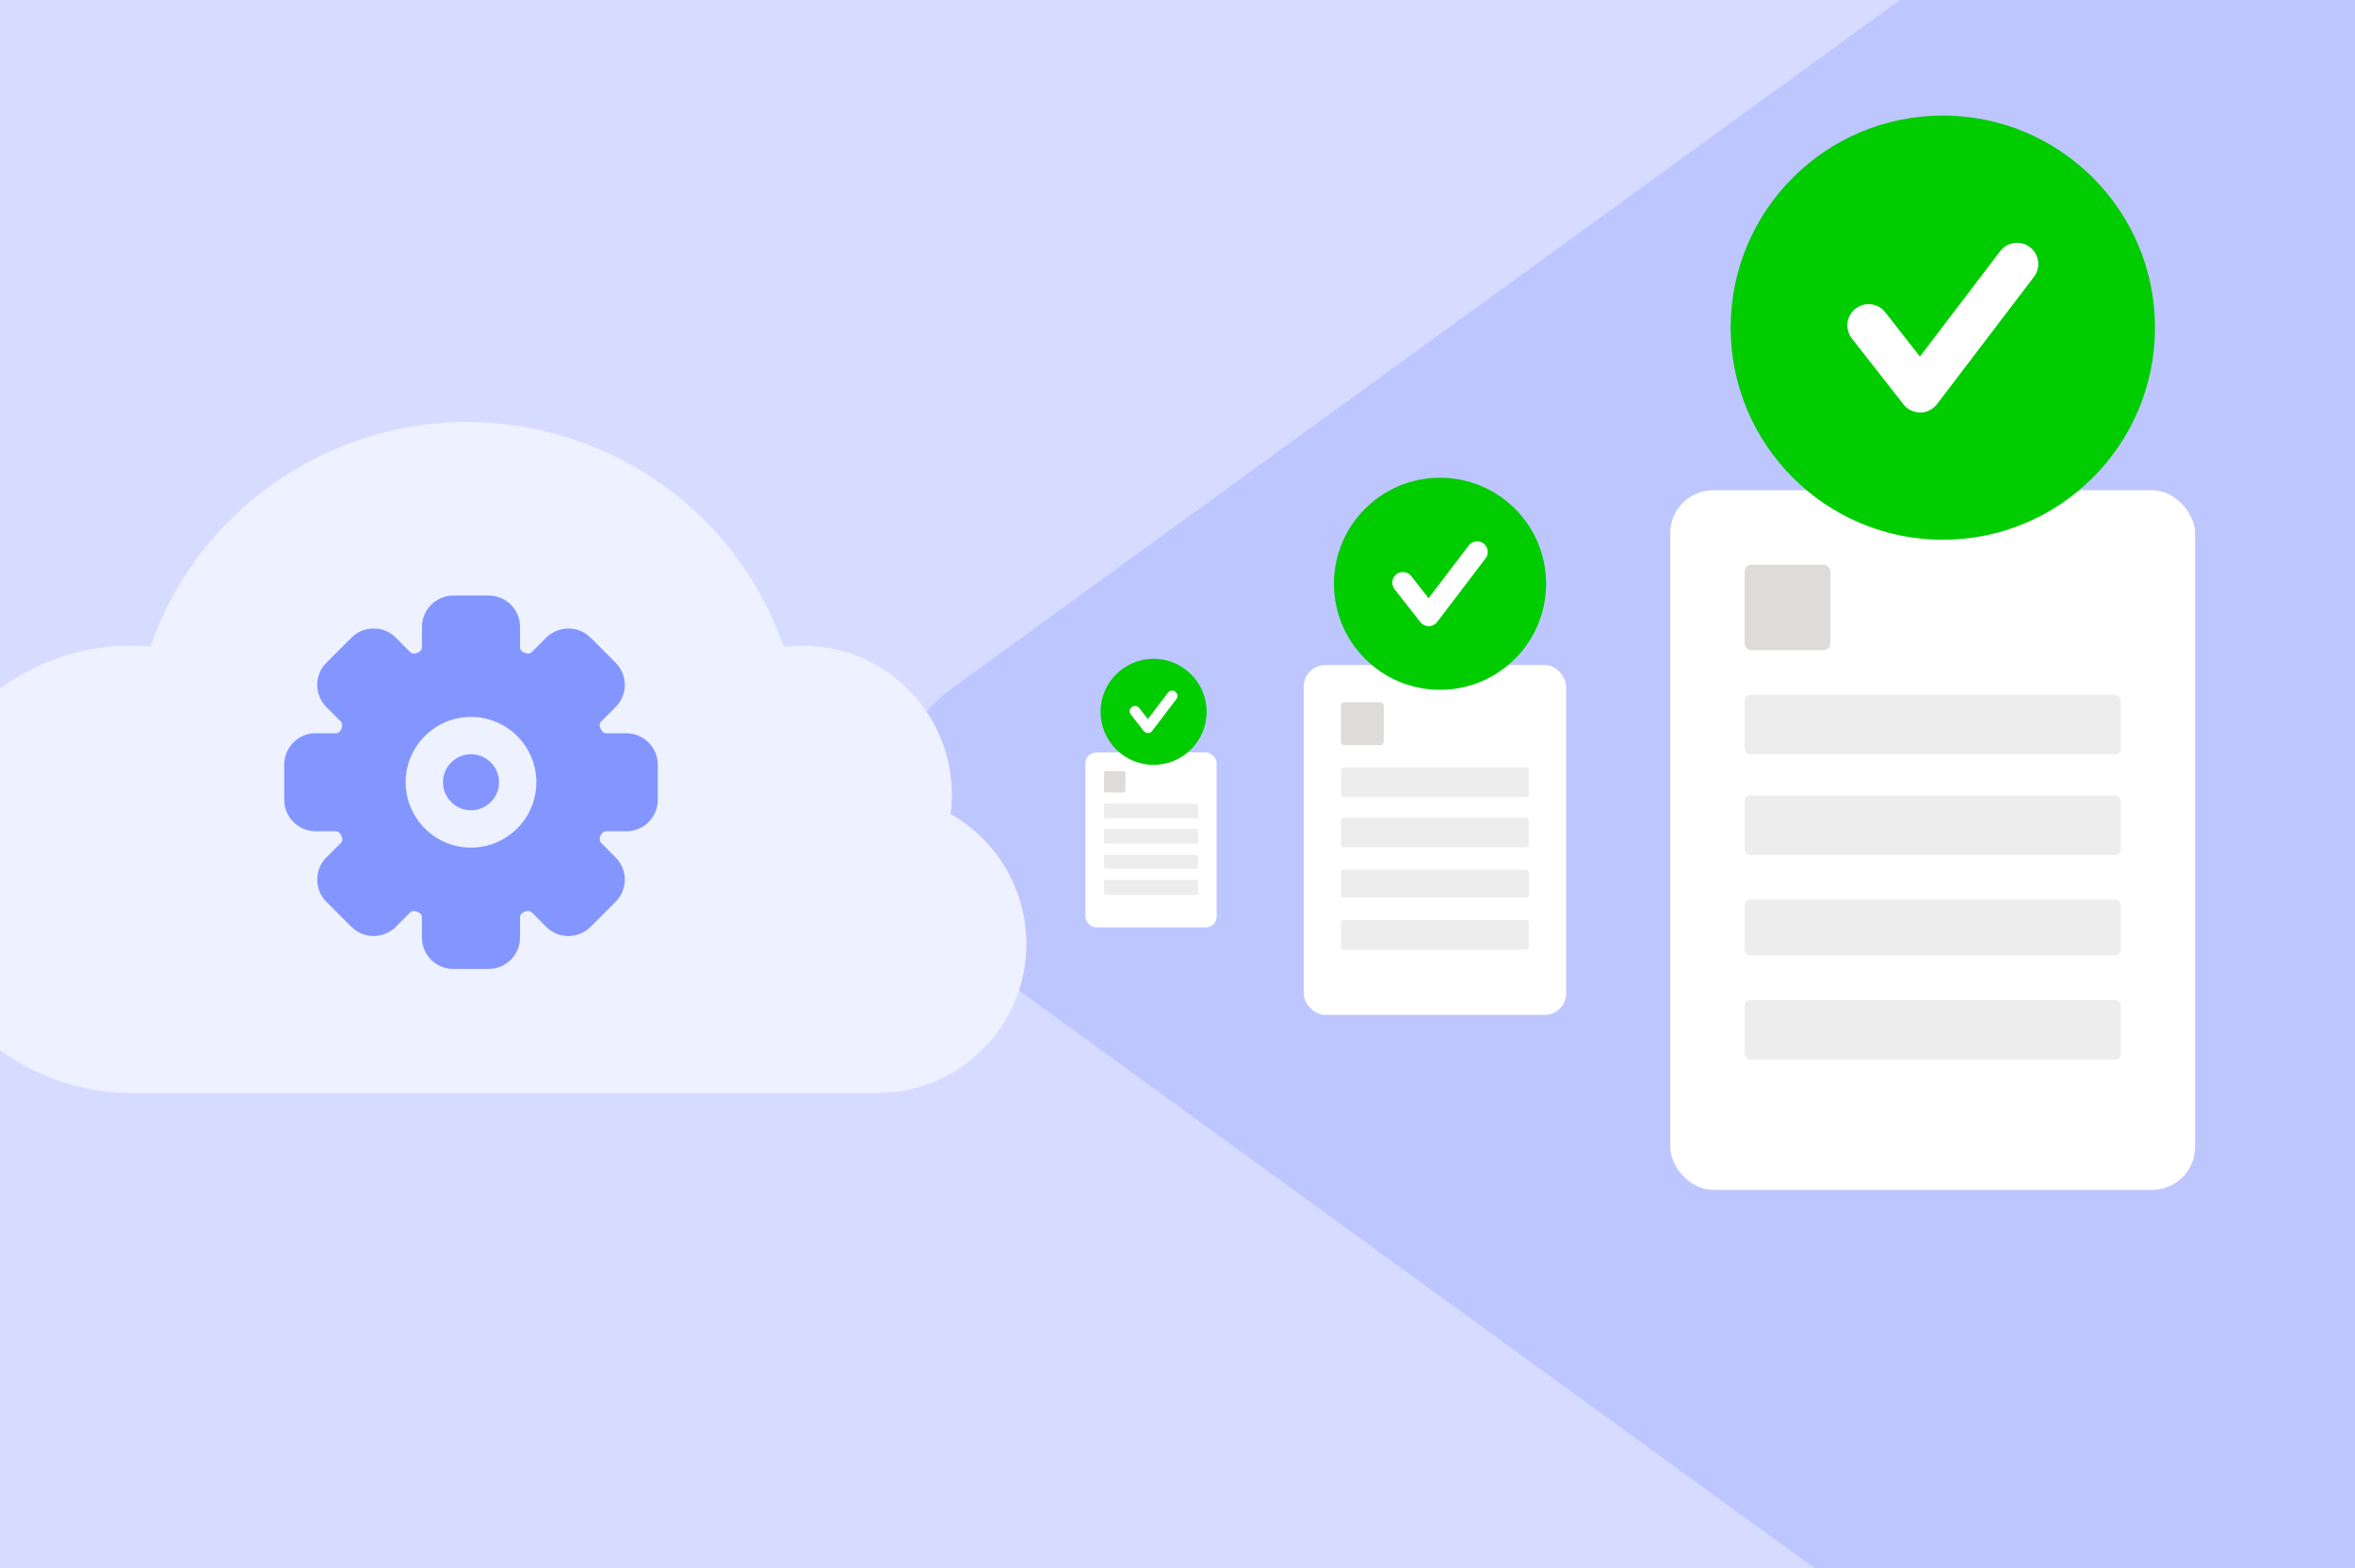 <svg width="620" height="413" viewBox="0 0 620 413" fill="none" xmlns="http://www.w3.org/2000/svg">
<rect x="0" y="0" width="620" height="413" fill="#333333" stroke="none"/>
<g clip-path="url(#clip0_7863_16629)">
<rect width="620" height="413" transform="matrix(-1 0 0 1 620 0)" fill="#D6DCFF"/>
<path opacity="0.6" d="M250.886 181.084C228.08 197.648 228.08 231.645 250.886 248.209L705.979 578.751C717.743 587.295 733.12 589.057 746.511 583.394L1020.41 467.577C1032.43 462.496 1041.36 452.057 1044.51 439.398L1097.9 225.066C1099.6 218.232 1099.54 211.078 1097.71 204.277L1044.44 5.988C1041.31 -5.694 1033.22 -15.425 1022.32 -20.654L747.234 -152.534C733.495 -159.121 717.252 -157.646 704.925 -148.692L250.886 181.084Z" fill="#ACB8FF"/>
<path fill-rule="evenodd" clip-rule="evenodd" d="M39.608 170.262C46.892 149.448 61.456 132.335 80.986 121.786C101.749 110.57 125.639 108.105 148.252 114.86C175.602 123.024 197.042 143.597 206.379 170.345C208.018 170.124 209.677 170.012 211.336 170.012C232.988 170.012 250.604 187.63 250.604 209.297C250.6 210.986 250.486 212.675 250.261 214.353C267.606 224.132 275.082 245.727 266.914 264.341C260.651 278.601 246.544 287.82 230.969 287.825H34.631C2.151 287.825 -24.276 261.401 -24.276 228.919C-24.276 196.436 2.146 170.012 34.665 170.012C36.314 170.027 37.968 170.11 39.608 170.262Z" fill="#EEF1FF"/>
<path d="M124 198.625C119.934 198.625 116.625 201.934 116.625 206C116.625 210.066 119.934 213.375 124 213.375C128.066 213.375 131.375 210.066 131.375 206C131.375 201.934 128.066 198.625 124 198.625ZM124 223.208C114.511 223.208 106.791 215.489 106.791 206C106.791 196.511 114.511 188.792 124 188.792C133.489 188.792 141.208 196.511 141.208 206C141.208 215.489 133.489 223.208 124 223.208ZM164.892 193.094H159.562C158.839 193.094 158.348 192.519 158.048 191.796C157.821 191.25 157.762 190.493 158.279 189.977L162.065 186.21C163.628 184.652 164.493 182.572 164.493 180.369C164.493 178.157 163.638 176.082 162.074 174.524L155.481 167.93C152.266 164.705 147.02 164.715 143.794 167.93L140.008 171.721C139.497 172.237 138.74 172.173 138.027 171.878C137.486 171.657 136.906 171.161 136.906 170.438V165.074C136.906 160.531 133.214 156.833 128.666 156.833H119.363C114.801 156.833 111.093 160.545 111.093 165.108V170.438C111.093 171.161 110.518 171.652 109.795 171.952C109.25 172.183 108.488 172.242 107.976 171.721L104.215 167.94C102.652 166.372 100.577 165.511 98.369 165.511H98.359C96.152 165.511 94.077 166.367 92.518 167.93L85.93 174.519C82.71 177.734 82.71 182.975 85.93 186.206L89.721 189.991C90.232 190.503 90.173 191.265 89.878 191.973C89.657 192.514 89.16 193.094 88.437 193.094H83.073C78.53 193.094 74.833 196.786 74.833 201.334V210.636C74.833 215.199 78.545 218.906 83.108 218.906H88.437C89.16 218.906 89.652 219.482 89.952 220.204C90.178 220.75 90.237 221.507 89.721 222.023L85.94 225.785C84.371 227.348 83.511 229.423 83.511 231.631C83.506 233.843 84.366 235.918 85.93 237.481L92.518 244.07C95.734 247.295 100.98 247.285 104.205 244.07L107.991 240.279C108.507 239.773 109.264 239.832 109.972 240.122C110.513 240.343 111.093 240.84 111.093 241.562V246.926C111.093 251.469 114.786 255.167 119.334 255.167H128.636C133.199 255.167 136.906 251.455 136.906 246.892V241.562C136.906 240.84 137.481 240.348 138.204 240.048C138.745 239.822 139.507 239.763 140.023 240.279L143.784 244.06C145.348 245.628 147.423 246.489 149.63 246.489H149.64C151.848 246.489 153.923 245.633 155.481 244.07L162.069 237.481C165.29 234.266 165.29 229.025 162.069 225.795L158.279 222.009C157.767 221.497 157.826 220.735 158.057 220.19C158.057 220.18 158.121 220.032 158.121 220.027C158.343 219.486 158.839 218.906 159.562 218.906H164.926C169.469 218.906 173.166 215.214 173.166 210.666V201.364C173.166 196.801 169.454 193.094 164.892 193.094Z" fill="#8395FF"/>
<rect x="439.717" y="129.092" width="138.196" height="184.261" rx="11.34" fill="white"/>
<rect x="459.323" y="148.694" width="22.543" height="22.543" rx="1.766" fill="#DEDCDA"/>
<rect x="459.323" y="183" width="98.991" height="15.682" rx="1.483" fill="#EDEDED"/>
<rect x="459.323" y="209.461" width="98.991" height="15.682" rx="1.483" fill="#EDEDED"/>
<rect x="459.323" y="236.905" width="98.991" height="14.702" rx="1.483" fill="#EDEDED"/>
<rect x="459.323" y="263.368" width="98.991" height="15.682" rx="1.483" fill="#EDEDED"/>
<circle cx="513.163" cy="86.284" r="36.865" fill="white"/>
<path d="M535.476 72.908L509.961 106.421C508.911 107.801 507.285 108.616 505.554 108.628H505.515C503.8 108.628 502.18 107.834 501.119 106.483L487.535 89.128C485.636 86.704 486.06 83.191 488.49 81.292C490.914 79.387 494.433 79.812 496.332 82.247L505.453 93.898L526.589 66.144C528.455 63.692 531.957 63.211 534.42 65.082C536.872 66.954 537.347 70.456 535.476 72.908ZM511.486 30.429C480.637 30.429 455.63 55.436 455.63 86.285C455.63 117.129 480.637 142.141 511.486 142.141C542.335 142.141 567.342 117.129 567.342 86.285C567.342 55.436 542.335 30.429 511.486 30.429Z" fill="#00CC00"/>
<rect x="343.227" y="175.135" width="69.098" height="92.13" rx="5.67" fill="white"/>
<rect x="353.026" y="184.936" width="11.271" height="11.271" rx="0.883" fill="#DEDCDA"/>
<rect x="353.024" y="202.088" width="49.496" height="7.841" rx="0.741" fill="#EDEDED"/>
<rect x="353.024" y="215.319" width="49.496" height="7.841" rx="0.741" fill="#EDEDED"/>
<rect x="353.033" y="229.042" width="49.496" height="7.351" rx="0.741" fill="#EDEDED"/>
<rect x="353.026" y="242.272" width="49.496" height="7.841" rx="0.741" fill="#EDEDED"/>
<circle cx="379.95" cy="153.73" r="18.432" fill="white"/>
<path d="M391.109 147.041L378.352 163.798C377.827 164.488 377.014 164.896 376.149 164.901H376.129C375.272 164.901 374.462 164.505 373.931 163.829L367.139 155.152C366.189 153.94 366.402 152.183 367.617 151.233C368.829 150.281 370.588 150.493 371.538 151.711L376.098 157.537L386.666 143.659C387.599 142.433 389.35 142.193 390.582 143.129C391.808 144.064 392.045 145.815 391.109 147.041ZM379.114 125.802C363.69 125.802 351.187 138.306 351.187 153.73C351.187 169.152 363.69 181.658 379.114 181.658C394.539 181.658 407.042 169.152 407.042 153.73C407.042 138.306 394.539 125.802 379.114 125.802Z" fill="#00CC00"/>
<rect x="285.762" y="198.156" width="34.549" height="46.065" rx="2.835" fill="white"/>
<rect x="290.666" y="203.058" width="5.636" height="5.636" rx="0.442" fill="#DEDCDA"/>
<rect x="290.666" y="211.632" width="24.748" height="3.92" rx="0.371" fill="#EDEDED"/>
<rect x="290.666" y="218.249" width="24.748" height="3.92" rx="0.371" fill="#EDEDED"/>
<rect x="290.666" y="225.109" width="24.748" height="3.675" rx="0.371" fill="#EDEDED"/>
<rect x="290.666" y="231.723" width="24.748" height="3.92" rx="0.371" fill="#EDEDED"/>
<circle cx="304.128" cy="187.453" r="9.216" fill="white"/>
<path d="M309.702 184.109L303.323 192.488C303.06 192.833 302.654 193.036 302.221 193.039H302.211C301.783 193.039 301.378 192.841 301.112 192.503L297.716 188.164C297.242 187.558 297.348 186.68 297.955 186.205C298.561 185.729 299.441 185.835 299.916 186.444L302.196 189.357L307.48 182.418C307.946 181.805 308.822 181.685 309.438 182.153C310.051 182.621 310.17 183.496 309.702 184.109ZM303.704 173.49C295.992 173.49 289.74 179.741 289.74 187.454C289.74 195.165 295.992 201.418 303.704 201.418C311.416 201.418 317.668 195.165 317.668 187.454C317.668 179.741 311.416 173.49 303.704 173.49Z" fill="#00CC00"/>
</g>
<defs>
<clipPath id="clip0_7863_16629">
<rect width="620" height="413" fill="white" transform="matrix(-1 0 0 1 620 0)"/>
</clipPath>
</defs>
</svg>
